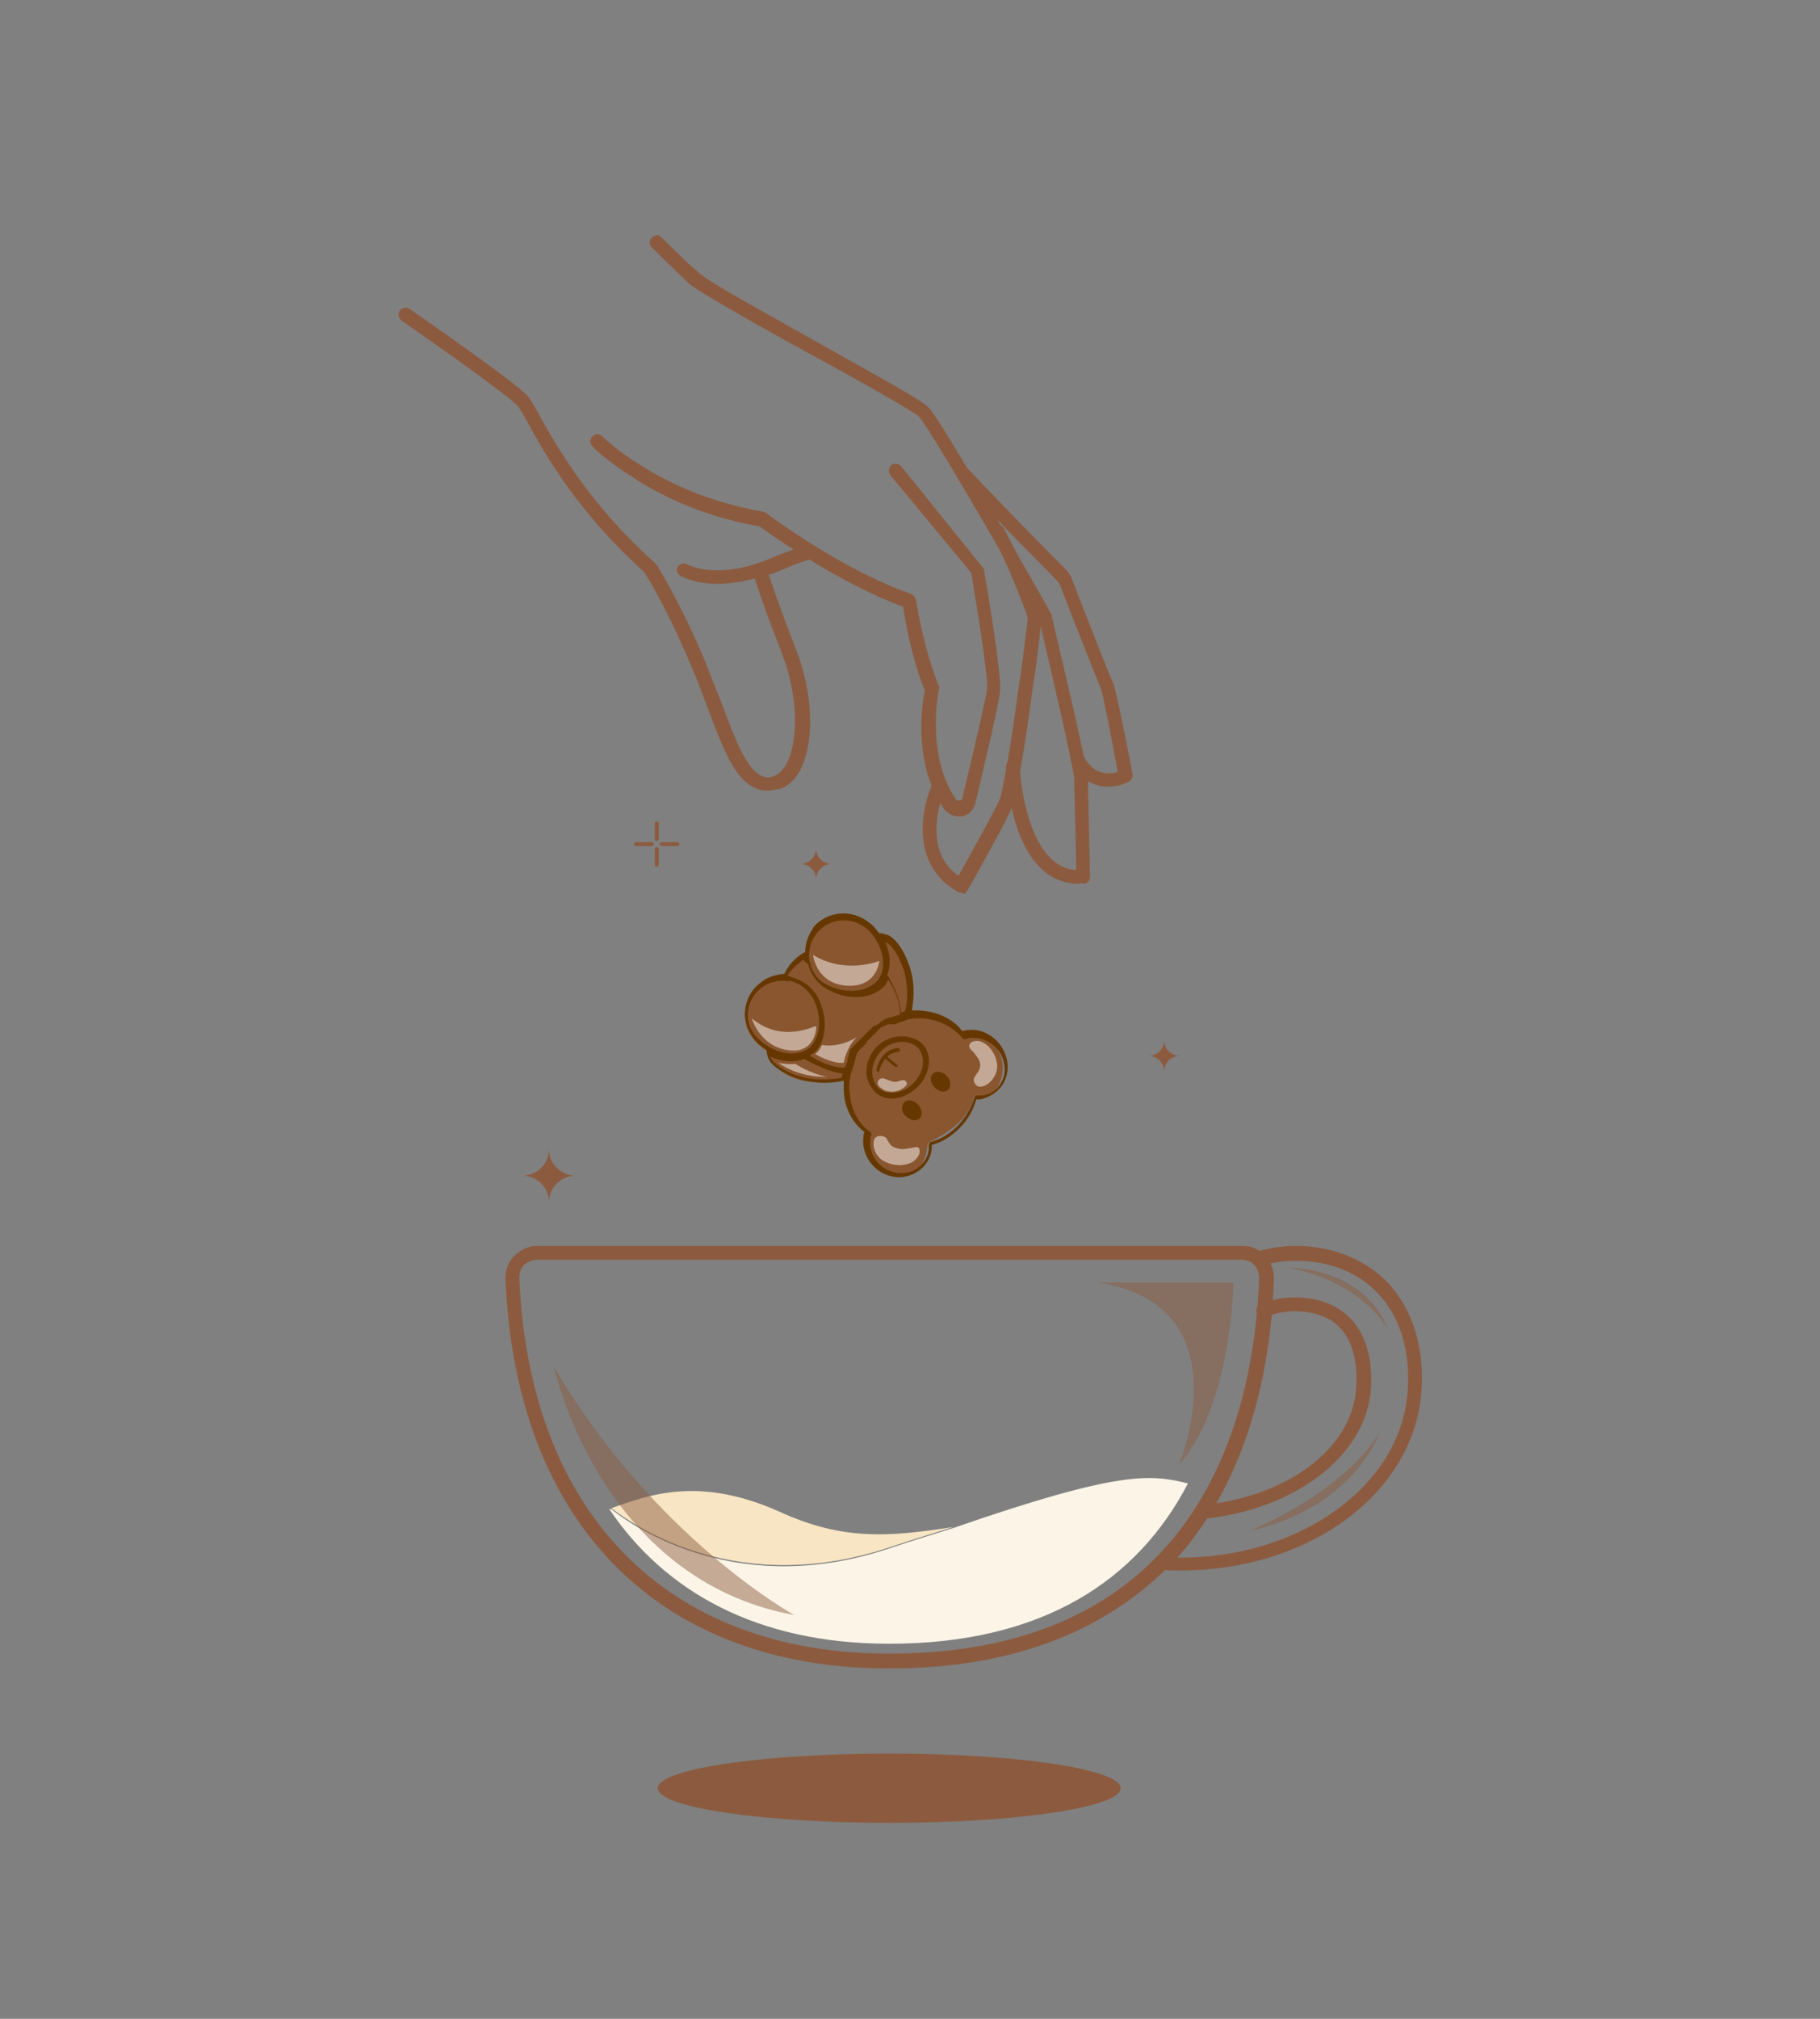<svg xml:space="preserve" style="enable-background:new 0 0 184 204;" viewBox="0 0 184 204" y="0px" x="0px" xmlns:xlink="http://www.w3.org/1999/xlink" xmlns="http://www.w3.org/2000/svg" id="Layer_1" version="1.1">
<rect x="0" y="0" width="184" height="204" fill="#808080" stroke="none"/>
<style type="text/css">
	.st0{display:none;fill:#FFFFFF;}
	.st1{display:none;}
	.st2{display:inline;}
	.st3{fill:#8C5B3F;}
	.st4{fill:#F8E5C4;}
	.st5{fill:#FCF5E7;}
	.st6{display:inline;opacity:0.5;}
	.st7{opacity:0.49;}
	.st8{fill:#895630;}
	.st9{fill:#FFFFFF;}
	.st10{fill:#663800;}
	.st11{display:inline;opacity:0.71;fill:url(#SVGID_1_);}
	
		.st12{display:inline;fill:none;stroke:#8B617B;stroke-width:1.395;stroke-linecap:round;stroke-linejoin:round;stroke-miterlimit:10;}
	.st13{display:inline;fill:#8C5B3F;}
	.st14{display:inline;opacity:0.8;fill:#A66631;}
	.st15{display:inline;opacity:0.49;}
	.st16{display:inline;opacity:0.71;fill:url(#SVGID_2_);}
	.st17{display:inline;opacity:0.71;fill:url(#SVGID_3_);}
	.st18{display:inline;fill:url(#SVGID_4_);}
	.st19{display:inline;fill:url(#SVGID_5_);}
	.st20{display:inline;fill:url(#SVGID_6_);}
	.st21{display:inline;fill:url(#SVGID_7_);}
	.st22{display:inline;fill:url(#SVGID_8_);}
	.st23{display:inline;fill:url(#SVGID_9_);}
	.st24{display:inline;fill:url(#SVGID_10_);}
	.st25{display:inline;fill:url(#SVGID_11_);}
	.st26{display:inline;opacity:0.29;fill:url(#SVGID_12_);}
	.st27{display:inline;fill:url(#SVGID_13_);}
	.st28{display:inline;opacity:0.29;fill:url(#SVGID_14_);}
	.st29{display:inline;fill:url(#SVGID_15_);}
	.st30{display:inline;fill:url(#SVGID_16_);}
</style>
<rect height="200" width="184" class="st0" y="0.3" x="0.3"></rect>
<g class="st1">
	<g class="st2">
		<path d="M868.9,36c-1.4,0-2.5,1.1-2.5,2.5c0-1.4-1.1-2.5-2.5-2.5c1.4,0,2.5-1.1,2.5-2.5C866.4,34.9,867.5,36,868.9,36
			z" class="st3"></path>
	</g>
	<g class="st2">
		<path d="M889.8,47c-0.8,0-1.5,0.7-1.5,1.5c0-0.8-0.7-1.5-1.5-1.5c0.8,0,1.5-0.7,1.5-1.5C888.3,46.3,889,47,889.8,47z" class="st3"></path>
	</g>
	<g class="st2">
		<path d="M837,51.6c-0.8,0-1.5,0.7-1.5,1.5c0-0.8-0.7-1.5-1.5-1.5c0.8,0,1.5-0.7,1.5-1.5C835.5,51,836.2,51.6,837,51.6
			z" class="st3"></path>
	</g>
	<g class="st2">
		<path d="M863.9,80.7c-1.8,0.5-3.6,1.1-5.5,1.7c-14.2,4.9-23.9-1.7-26.1-3.5c3.2-1.1,7.9-3.1,15.6,0.4
			C853.9,82,858,81.7,863.9,80.7z" class="st4"></path>
	</g>
	<g class="st2">
		<path d="M885.6,76.7c-4.6,8.9-13.4,14.8-27.6,14.8c-12.3,0-20.8-4.9-25.9-12.5c0,0,0.1,0,0.1,0c0,0,0,0,0.1,0
			c2.3,1.8,11.9,8.4,26.1,3.5c1.9-0.7,3.7-1.2,5.5-1.7C879.5,75.4,882.2,75.9,885.6,76.7z" class="st5"></path>
	</g>
	<g class="st2">
		<path d="M858,93.8c-21.3,0-34.5-13.4-35.4-36c0-0.8,0.3-1.5,0.8-2.1c0.5-0.6,1.3-0.9,2.1-0.9h65.1
			c0.8,0,1.5,0.3,2.1,0.9c0.5,0.6,0.8,1.3,0.8,2.1c-0.2,5.1-1,9.8-2.4,14c-1.5,4.4-3.6,8.3-6.4,11.4C878.6,90.2,869.6,93.8,858,93.8
			z M825.5,56.1c-0.4,0-0.8,0.2-1.2,0.5c-0.3,0.3-0.5,0.7-0.4,1.2c0.9,21.8,13.6,34.7,34.1,34.7c12.3,0,33.1-4.5,34.1-34.7
			c0-0.4-0.1-0.9-0.4-1.2c-0.3-0.3-0.7-0.5-1.1-0.5H825.5z" class="st3"></path>
	</g>
	<g class="st2">
		<g>
			<path d="M886.9,80c-0.3,0-0.6-0.3-0.6-0.6c0-0.4,0.2-0.7,0.6-0.7c7.9-0.7,14-5.2,14.4-10.8c0.2-2.4-0.3-4.4-1.4-5.6
				c-1.2-1.3-3-1.6-4.2-1.6c-0.9,0-1.8,0.2-2.6,0.6c-0.3,0.1-0.7,0-0.8-0.3c-0.1-0.3,0-0.7,0.3-0.8c1-0.4,2-0.7,3.1-0.7
				c1.5,0,3.6,0.3,5.2,2c1.4,1.5,2,3.7,1.8,6.5C902,74.2,895.5,79.2,886.9,80C886.9,80,886.9,80,886.9,80z" class="st3"></path>
		</g>
		<g>
			<path d="M884.8,84.7c-0.6,0-1.2,0-1.8-0.1c-0.4,0-0.6-0.3-0.6-0.7c0-0.4,0.3-0.6,0.7-0.6c0.5,0,1.1,0.1,1.7,0.1
				c11.2,0,20.4-6.7,21-15.2c0.3-4.7-1.3-7.5-2.7-9.1c-1.8-2-4.6-3.1-7.7-3.1c-1.1,0-2.2,0.2-3.3,0.5c-0.3,0.1-0.7-0.1-0.8-0.4
				c-0.1-0.3,0.1-0.7,0.4-0.8c1.2-0.4,2.4-0.6,3.7-0.6c3.4,0,6.5,1.2,8.6,3.5c1.6,1.7,3.4,4.8,3,10
				C906.4,77.7,896.9,84.7,884.8,84.7z" class="st3"></path>
		</g>
	</g>
	<g class="st6">
		<g>
			<path d="M827.1,65.9c0,0,4.2,19.6,22.2,23C849.3,88.9,836.3,81.8,827.1,65.9z" class="st3"></path>
		</g>
		<g>
			<path d="M877.3,58.2h12.5c0,0-0.2,11.4-5,16.8C884.8,75,890.9,60.3,877.3,58.2z" class="st3"></path>
		</g>
		<g>
			<path d="M894.8,56.8c0,0,7-0.2,9.3,5.8C904.1,62.6,901.8,58.1,894.8,56.8z" class="st3"></path>
		</g>
		<g>
			<path d="M903.2,72.1c0,0-2.4,6.9-12,9C891.2,81.1,899.5,77.9,903.2,72.1z" class="st3"></path>
		</g>
	</g>
	<g class="st2">
		<ellipse ry="3.2" rx="21.3" cy="104.9" cx="858" class="st3"></ellipse>
	</g>
	<g class="st2">
		<g>
			<g>
				<path d="M816-22.9c-0.5,0-1-0.1-1.5-0.2c-4.2-1-6.8-5.9-7.1-6.4c-0.1-0.2-0.2-0.4-0.3-0.7
					c-1.3-2.5-3.1-6.3-12.8-9.6c-5.7-1.9-8.7-5.4-10.2-7.9c-1.6-2.8-1.9-5.1-1.9-5.2c0-0.4,0.2-0.7,0.6-0.7c0.3,0,0.7,0.2,0.7,0.6
					c0,0,0.2,2.2,1.7,4.7c2,3.4,5.2,5.9,9.5,7.3c10.1,3.4,12.2,7.5,13.5,10.2c0.1,0.2,0.2,0.4,0.3,0.6c0.3,0.5,2.7,4.9,6.3,5.8
					c1.5,0.4,3.1,0,4.7-1.1c0.1,0,0.1-0.1,0.1-0.1c0,0,0-0.1,0-0.2c-1.2-1.7-3.4-4.7-3.9-6.1c-0.1-0.2-0.2-0.5-0.3-0.8
					c-0.7-1.8-1.7-4.3-4.4-7c-3.4-3.3-4-7.6-4.1-7.8c-0.1-0.3,0.2-0.7,0.5-0.7c0.4-0.1,0.7,0.2,0.7,0.5c0,0,0.7,4.1,3.7,7
					c2.9,2.8,4,5.6,4.7,7.4c0.1,0.3,0.2,0.6,0.3,0.8c0.4,0.9,1.8,3.1,3.8,5.8c0.2,0.3,0.3,0.7,0.3,1.1c-0.1,0.4-0.3,0.7-0.6,1
					C818.9-23.4,817.4-22.9,816-22.9z" class="st3"></path>
			</g>
			<g>
				<path d="M803.7-20.9c-3.5,0-8.2-9.6-8.6-11c-0.4-1.7-0.7-8-0.8-8.3c0-0.4,0.3-0.7,0.6-0.7c0.4,0,0.7,0.3,0.7,0.6
					c0,0.1,0.3,6.5,0.7,8.1c0.4,1.9,5.2,10.2,7.4,10.1c2.1-0.2,4.7-3.9,5.5-5.3c0.2-0.3,0.6-0.4,0.9-0.2c0.3,0.2,0.4,0.6,0.2,0.9
					c-0.3,0.6-3.4,5.7-6.5,6C803.8-20.9,803.7-20.9,803.7-20.9z" class="st3"></path>
			</g>
			<g>
				<path d="M805.8-26.2C805.8-26.2,805.8-26.2,805.8-26.2c-0.4-0.1-0.7-0.4-0.6-0.7c0,0,0.2-1.7-0.2-2.7
					c-0.7-1.5-2.6-4-3.3-4.1c-0.3,0-0.6-0.3-0.6-0.6c0-0.8-0.1-2.2-0.4-2.6c-0.2-0.3-0.1-0.7,0.2-0.9c0.3-0.2,0.7-0.1,0.9,0.2
					c0.5,0.7,0.6,2.2,0.6,2.9c1.6,0.8,3.3,3.8,3.7,4.7c0.6,1.4,0.3,3.4,0.3,3.5C806.4-26.4,806.1-26.2,805.8-26.2z" class="st3"></path>
			</g>
			<g>
				<path d="M793.8-23.6c-0.8,0-1.6-0.4-2.4-1.2c-2.3-2.6-3.4-9.1-3.1-11.5c0.4-3.4,1.9-5.7,3.6-5.7c0,0,0,0,0,0
					c0.4,0,0.6,0.3,0.6,0.6c0,0.4-0.3,0.6-0.6,0.6c0,0,0,0,0,0c-0.8,0-1.9,1.8-2.3,4.6c-0.3,2.2,0.7,8.2,2.8,10.5
					c0.5,0.5,0.9,0.8,1.4,0.8c0,0,0,0,0,0c2.9,0,3.7-2.3,3.8-2.4c0.1-0.3,0.5-0.5,0.8-0.4c0.3,0.1,0.5,0.5,0.4,0.8
					C798.8-26.7,797.7-23.7,793.8-23.6C793.8-23.6,793.8-23.6,793.8-23.6z" class="st3"></path>
			</g>
			<g>
				<path d="M787.9-26.2c-0.3,0-0.6,0-0.9-0.1c-1.6-0.5-2.8-1.6-3.7-3.1c-1.5-2.8-1.4-6.7-0.6-9
					c0.5-1.5,2.3-3.8,4.3-4.1c0.7-0.1,1.8,0,2.6,1.2c1,1.4,0.6,3.2,0.3,4.6c0,0.2-0.1,0.4-0.1,0.6c-0.1,0.3-0.4,0.6-0.7,0.5
					c-0.3-0.1-0.6-0.4-0.5-0.7c0-0.2,0.1-0.4,0.1-0.6c0.3-1.3,0.6-2.7-0.1-3.6c-0.4-0.5-0.8-0.8-1.4-0.7c-1.3,0.2-2.9,2.1-3.2,3.2
					c-0.7,2.1-0.8,5.5,0.5,8.1c0.7,1.3,1.7,2.2,2.9,2.5c0.5,0.2,1,0.1,1.3-0.1c0.4-0.3,0.7-0.8,0.8-1.5c0-0.3,0.4-0.6,0.7-0.6
					c0.3,0,0.6,0.4,0.6,0.7c-0.1,1-0.6,1.9-1.3,2.4C789-26.4,788.5-26.2,787.9-26.2z" class="st3"></path>
			</g>
			<g>
				<path d="M783-36.8c-0.1,0-0.2,0-0.2,0c-0.3-0.1-7.8-3.2-8.3-15c0-0.4,0.3-0.6,0.6-0.7c0.4,0,0.6,0.3,0.7,0.6
					c0.4,10.9,7.2,13.7,7.5,13.9c0.3,0.1,0.5,0.5,0.4,0.8C783.5-36.9,783.3-36.8,783-36.8z" class="st3"></path>
			</g>
			<g>
				<path d="M775.2-49.6c-0.1,0-0.3,0-0.4-0.1c-0.1-0.1-10.1-7.4-18-9.7c-0.3-0.1-0.5-0.5-0.4-0.8
					c0.1-0.3,0.5-0.5,0.8-0.4c8.2,2.4,18,9.6,18.4,9.9c0.3,0.2,0.3,0.6,0.1,0.9C775.6-49.7,775.4-49.6,775.2-49.6z" class="st3"></path>
			</g>
			<g>
				<path d="M819.7-26c-0.1,0-0.1,0-0.2,0c-0.3-0.1-0.5-0.4-0.4-0.8c0,0,0.6-2.4,0.5-4.5c-0.1-2.1-2.2-15.1-3.2-17.4
					c-1-2.1-9.9-9.6-18.5-13.8c-8.5-4.1-18.7-13.3-18.8-13.4c-0.3-0.2-0.3-0.6,0-0.9s0.6-0.3,0.9,0c0.1,0.1,10.2,9.1,18.5,13.2
					c8.7,4.2,17.9,11.9,19.1,14.4c1.2,2.6,3.3,15.8,3.4,17.9c0.1,2.3-0.6,4.8-0.6,4.9C820.2-26.2,820-26,819.7-26z" class="st3"></path>
			</g>
			<g>
				<path d="M817.9-23.2c-0.4,0-0.6-0.3-0.6-0.6c0-0.2,0.1-0.3,0.2-0.5c0.2-0.2,0.7-0.2,0.9,0c0.2,0.2,0.2,0.5,0.1,0.7
					C818.3-23.4,818.1-23.2,817.9-23.2z" class="st3"></path>
			</g>
			<g>
				<path d="M809.1-13.6C809-13.6,809-13.6,809.1-13.6c-0.9,0-2-0.7-2.7-1.6c-0.9-1-1.2-2.3-1.1-3.6
					c0.5-3.8,4.1-7.2,4.8-7.8l0.1-0.1c0.3-0.2,0.7-0.2,0.9,0c0.2,0.3,0.2,0.7,0,0.9l-0.1,0.1c-0.6,0.6-3.9,3.7-4.4,7.1
					c-0.2,1.2,0.3,2,0.8,2.6c0.6,0.7,1.3,1.1,1.7,1.1c0.3-0.1,1.5-1.1,6.5-7c0.2-0.3,0.6-0.3,0.9-0.1c0.3,0.2,0.3,0.6,0.1,0.9
					C810.5-13.9,809.5-13.6,809.1-13.6z" class="st3"></path>
			</g>
		</g>
		<g>
			<g>
				<path d="M811.9,17.8c-0.2,0-0.5-0.1-0.6-0.3c-0.2-0.3,0-0.7,0.3-0.9c3.1-1.6,5.7-4,7.7-7.1c0.7-1.1,1.3-2.2,1.8-3.4
					c3.7-9,1.6-19.4-5.6-27.1c-1.1-1.1-2.2-2.2-3.4-3.2c-0.3-0.2-0.6-0.5-0.9-0.7c-0.3-0.2-0.6-0.4-0.9-0.7c-1.4-1-3-1.8-4.6-2.4
					c-0.3-0.1-0.5-0.5-0.3-0.8c0.1-0.3,0.5-0.5,0.8-0.3c1.6,0.7,3.2,1.5,4.8,2.5c0.3,0.2,0.7,0.4,1,0.7c0.3,0.2,0.7,0.5,1,0.7
					c1.3,1,2.5,2.1,3.6,3.3c7.5,8.1,9.7,19,5.8,28.4c-0.5,1.2-1.1,2.5-1.9,3.6c-2.1,3.3-4.9,5.9-8.2,7.6
					C812.1,17.7,812,17.8,811.9,17.8z" class="st3"></path>
			</g>
			<g>
				<path d="M769.2-9.1c-0.2,0-0.3-0.1-0.5-0.2c-0.2-0.2-0.2-0.4-0.1-0.6c0.6-3.1,1.7-6.1,3.5-8.8
					c2.9-4.5,7.3-8.2,12.4-10.4c0.3-0.1,0.7,0,0.8,0.3c0.1,0.3,0,0.7-0.3,0.8c-4.9,2.1-9.1,5.6-11.8,9.9c-1.6,2.6-2.8,5.4-3.3,8.4
					c0,0.1-0.1,0.3-0.2,0.4C769.5-9.2,769.4-9.1,769.2-9.1z" class="st3"></path>
			</g>
			<g>
				<path d="M772.6-17.7c-0.2,0-0.3-0.1-0.5-0.2l-0.9-0.9c-2.1-2.1-2.2-5.4-0.4-7.8c1.9-2.5,5.5-6,11.7-8.2
					c0.3-0.1,0.7,0.1,0.8,0.4c0.1,0.3-0.1,0.7-0.4,0.8c-5.9,2.1-9.3,5.3-11.1,7.7c-1.4,1.9-1.3,4.4,0.3,6.1l0.9,0.9
					c0.2,0.3,0.2,0.7,0,0.9C772.9-17.8,772.8-17.7,772.6-17.7z" class="st3"></path>
			</g>
			<g>
				<path d="M822.9,11.1c-0.6,0-1.2-0.1-1.7-0.3l-1.5-0.5c-0.3-0.1-0.5-0.5-0.4-0.8c0.1-0.3,0.5-0.5,0.8-0.4l1.5,0.5
					c2.2,0.7,4.5-0.3,5.5-2.3c1.9-3.7,2.4-8.7,1.5-15.4c-1-7.7-4-13.5-9.4-18.3c-0.3-0.2-0.3-0.6-0.1-0.9c0.2-0.3,0.6-0.3,0.9-0.1
					c5.6,4.9,8.9,11.2,9.9,19.1c0.9,7,0.4,12.3-1.6,16.2C827.1,9.9,825,11.1,822.9,11.1z" class="st3"></path>
			</g>
			<g>
				<path d="M804.7-34.2c-0.1,0-0.1,0-0.2,0c-0.9-0.3-1.9-0.5-2.9-0.7c-0.3-0.1-0.6-0.4-0.5-0.7
					c0.1-0.3,0.4-0.6,0.7-0.5c1,0.2,2,0.4,3,0.7c0.3,0.1,0.5,0.4,0.4,0.8C805.2-34.4,804.9-34.2,804.7-34.2z" class="st3"></path>
			</g>
			<g>
				<path d="M812.5,20.6c-0.2,0-0.5-0.1-0.6-0.4c-0.1-0.3,0-0.7,0.3-0.8c7.2-3.2,10.1-9,10.2-9.2l0.6,0.3l0.5,0.3
					c-0.1,0.2-3.2,6.4-10.8,9.8C812.7,20.6,812.6,20.6,812.5,20.6z" class="st3"></path>
			</g>
			<g>
				<path d="M765.7-8.3c0,0-0.1,0-0.1,0c-0.3-0.1-0.6-0.4-0.5-0.7c1.1-5.9,4-11,4.9-12.5c0.2-0.3,0.6-0.4,0.9-0.2
					c0.3,0.2,0.4,0.6,0.2,0.9c-0.9,1.4-3.7,6.3-4.7,12C766.3-8.5,766-8.3,765.7-8.3z" class="st3"></path>
			</g>
			<g>
				<path d="M811.6,17.7c-0.8,0-2.5-0.6-6.9-3.1c-4.1-2.3-9.5-5.5-15.1-9.2c-5.6-3.6-10.7-7.2-14.5-10
					c-6.3-4.8-5.9-5.3-5.6-5.9c0-0.1,0.1-0.1,0.2-0.2c0.4-0.3,9.3-6.3,23.9,1.4c0.3,0.2,0.4,0.6,0.3,0.9c-0.2,0.3-0.6,0.4-0.9,0.3
					c-12.1-6.5-20.3-2.8-22.2-1.8c1.2,1.5,8.1,6.9,19.4,14.2c11.4,7.4,19.1,11.5,20.9,12c0.3-2,0.9-10.9-12.1-20.5
					c-0.3-0.2-0.3-0.6-0.1-0.9c0.2-0.3,0.6-0.3,0.9-0.1c15.5,11.5,12.6,21.9,12.5,22.3c0,0.1,0,0.1-0.1,0.2
					C812.2,17.5,812.1,17.7,811.6,17.7z M811.8,16.9L811.8,16.9L811.8,16.9z" class="st3"></path>
			</g>
			<g>
				<path d="M810.6,20.2c-1.8,0-12.3-5.8-22.4-12.3c-11.4-7.4-19.6-14.2-20.1-15.3c-0.4-0.9-0.3-1.6-0.1-2
					c0.5-1,1.8-1.3,1.9-1.3c0.3-0.1,0.7,0.2,0.7,0.5c0.1,0.3-0.2,0.7-0.5,0.7c-0.2,0-0.9,0.3-1.1,0.7c0,0.1-0.2,0.3,0.1,0.9
					c0.5,0.8,8,7.2,19.7,14.8c11.4,7.4,20.4,12,21.6,12.1c0.6-0.1,1-0.3,1-0.6c0.1-0.3-0.1-0.8-0.3-1c-0.2-0.3-0.2-0.7,0.1-0.9
					c0.3-0.2,0.7-0.2,0.9,0.1c0.1,0.1,0.9,1.2,0.5,2.2c-0.3,0.7-1,1.2-2,1.4C810.7,20.2,810.7,20.2,810.6,20.2z" class="st3"></path>
			</g>
			<g>
				<path d="M798.1-3.5c-0.9,0-1.9-0.3-3-0.9c-2.1-1.2-3.1-3.1-2.4-4.4c0.1-0.2,0.3-0.4,0.5-0.5
					c0.3-0.2,0.7-0.1,0.9,0.2c0.2,0.3,0.1,0.7-0.2,0.9c-0.1,0-0.1,0.1-0.1,0.1c-0.3,0.5,0.3,1.7,1.9,2.7c1.6,0.9,3,0.9,3.3,0.4
					c0.1-0.3,0.5-0.5,0.8-0.4c0.3,0.1,0.5,0.5,0.4,0.8c0,0.1-0.1,0.2-0.1,0.3C799.8-3.8,799-3.5,798.1-3.5z" class="st3"></path>
			</g>
			<g>
				<path d="M800.9-4.2c-1.4,0-3-0.5-4.6-1.4c-1.5-0.9-2.7-2-3.4-3.1c-0.8-1.3-0.9-2.5-0.4-3.5c0.6-0.9,1.7-1.4,3.2-1.4
					c1.4,0.1,2.9,0.6,4.4,1.4c1.5,0.9,2.7,2,3.4,3.1c0.8,1.3,0.9,2.5,0.4,3.5C803.3-4.6,802.2-4.2,800.9-4.2z M795.5-12.3
					c-0.9,0-1.6,0.3-1.9,0.7c-0.3,0.5-0.2,1.3,0.4,2.2c0.6,1,1.7,2,2.9,2.7c2.7,1.6,5.3,1.5,5.9,0.5l0,0c0.3-0.5,0.2-1.3-0.4-2.2
					c-0.6-1-1.7-2-2.9-2.7c-1.3-0.8-2.6-1.2-3.8-1.2C795.6-12.3,795.5-12.3,795.5-12.3z" class="st3"></path>
			</g>
			<g>
				<path d="M800.4,60.2c-0.4,0-0.8-0.1-1.2-0.2c-7-2.4-32.4-12.2-62.8-37c-1.4-1.2-1.8-3.2-0.8-4.8
					c7.4-11.3,15.1-19.6,23.1-24.5c6-3.7,9.9-4.1,10.3-4.1c0.1,0,0.3,0,0.4,0.1c0.3,0.2,0.4,0.6,0.2,0.9c-0.1,0.2-0.3,0.3-0.6,0.3
					c0,0,0,0,0,0c-1.1,0.1-15.5,2-32.4,28c-0.7,1-0.4,2.3,0.5,3.1c30.2,24.7,55.4,34.4,62.4,36.8c1.1,0.4,2.3-0.1,2.8-1.1
					c1-1.8,1.9-3.5,2.7-5.2c0.2-0.3,0.5-0.5,0.8-0.3c0.3,0.2,0.5,0.5,0.3,0.8c-0.8,1.7-1.7,3.5-2.7,5.3
					C803,59.5,801.7,60.2,800.4,60.2z" class="st3"></path>
			</g>
			<g>
				<path d="M811.8,36.1c-0.1,0-0.2,0-0.3-0.1l0,0c-0.2-0.1-0.4-0.4-0.3-0.7c1.5-7.5,1.1-12.8,0.8-15.3
					c-0.1-1-0.3-1.5-0.3-1.5c-0.1-0.3,0.1-0.7,0.4-0.8c0.3-0.1,0.7,0.1,0.8,0.4c0,0.2,0.2,0.7,0.3,1.7c0.4,2.6,0.8,8-0.8,15.6
					c0,0.1,0,0.2-0.1,0.3C812.2,36,812,36.1,811.8,36.1z" class="st3"></path>
			</g>
		</g>
		<g>
			<path d="M809.9,54c-1.4,0-2.8-0.2-4.3-0.6c-0.2-0.1-0.4-0.2-0.4-0.5c0-0.1-2.3-11.1,6.2-18c0.2-0.2,0.5-0.2,0.7-0.1
				c0,0,3.9,1.5,12.4-6.8c4.5-4.4,9.3-5.2,12.6-5.1c3.8,0.2,7.4,1.7,9.3,3.9c0.2,0.3,0.2,0.7-0.1,0.9c-0.3,0.2-0.7,0.2-0.9-0.1
				c-1.7-2-5-3.4-8.4-3.5c-3-0.1-7.4,0.6-11.6,4.7c-7.8,7.6-12.2,7.5-13.5,7.2c-6.7,5.7-5.9,14.3-5.6,16.1
				c10.9,2.8,18.5-8,22.6-13.9c0.8-1.1,1.4-2.1,2-2.8c4.4-5.4,9.6-3.9,9.8-3.8c0.3,0.1,0.5,0.5,0.4,0.8c-0.1,0.3-0.5,0.5-0.8,0.4
				c-0.2-0.1-4.6-1.3-8.4,3.4c-0.5,0.7-1.2,1.6-2,2.7C826.2,44.5,819.5,54,809.9,54z" class="st3"></path>
		</g>
		<g>
			<path d="M840.7,33c-0.2,0-0.4-0.1-0.6-0.2c-0.6-0.7,0.1-2,2.2-3.9c0.7-0.7,1.5-1.3,2.1-1.7c0.4-0.3,1.4-0.9,1.9-0.3
				c0.6,0.7-0.1,2-2.2,3.9C842.6,32.3,841.4,33,840.7,33z M844.4,28.7c-0.4,0.3-0.8,0.6-1.3,1.1c-0.5,0.4-0.9,0.9-1.2,1.2
				c0.4-0.3,0.8-0.6,1.3-1.1C843.7,29.5,844.1,29.1,844.4,28.7z" class="st3"></path>
		</g>
	</g>
	<g class="st6">
		<path d="M777.2,45.7c-25.3-12.8-38-25.7-38-25.7s6.5-13.2,16-19.8C755.2,0.2,746.7,24.1,777.2,45.7z" class="st3"></path>
	</g>
	<g class="st6">
		<path d="M800.6-1.2c0,0,7.5,6.4,8.3,14.3c0,0-4.8-2.6-7.3-4.3C801.6,8.8,805.5,7.8,800.6-1.2z" class="st3"></path>
	</g>
	<g class="st6">
		<path d="M824.6,42.5c-7.7,9.6-16.7,8.8-16.7,8.8c-0.6-2.8,0-5.3,0-5.3s2.7,3,8.5,0.7S824.6,42.5,824.6,42.5z" class="st3"></path>
	</g>
	<g class="st6">
		<path d="M810.2,21.7c-9-1.4-25.5-13.6-25.5-13.6s9.8,13.9,25.5,17.4C810.2,25.5,810.5,22.9,810.2,21.7" class="st3"></path>
	</g>
	<g class="st2">
		<path d="M852.1,52c-0.3,0-0.6-0.3-0.6-0.6c-0.8-9.5-8-16.9-8.1-17c-0.2-0.2-0.2-0.7,0-0.9c0.2-0.2,0.7-0.2,0.9,0
			c0.3,0.3,7.7,7.8,8.5,17.8C852.8,51.7,852.5,52,852.1,52C852.2,52,852.2,52,852.1,52z" class="st3"></path>
	</g>
	<g class="st2">
		<path d="M857.1,44.6c-0.3,0-0.5-0.2-0.6-0.4c-2.9-7.9-9.5-12.4-9.6-12.4c-0.3-0.2-0.4-0.6-0.2-0.9
			c0.2-0.3,0.6-0.4,0.9-0.2c0.3,0.2,7,4.7,10.1,13.1c0.1,0.3,0,0.7-0.4,0.8C857.2,44.6,857.1,44.6,857.1,44.6z" class="st3"></path>
	</g>
</g>
<g>
	<g>
		<path d="M96.4,154.3c-1.9,0.6-3.9,1.2-6,1.9c-15.6,5.4-26.1-1.9-28.6-3.8c3.5-1.2,8.7-3.4,17.1,0.4
			C85.3,155.7,89.9,155.3,96.4,154.3z" class="st4"></path>
	</g>
	<g>
		<path d="M120.1,149.9c-5.1,9.8-14.7,16.2-30.2,16.2c-13.4,0-22.7-5.3-28.3-13.6c0,0,0.1,0,0.1,0c0,0,0.1,0,0.1,0
			c2.5,2,13.1,9.2,28.6,3.8c2.1-0.7,4.1-1.3,6-1.9C113.4,148.5,116.4,149,120.1,149.9z" class="st5"></path>
	</g>
	<g>
		<path d="M89.9,168.6c-23.3,0-37.8-14.7-38.8-39.4c0-0.9,0.3-1.7,0.9-2.3c0.6-0.6,1.4-1,2.3-1h71.3
			c0.9,0,1.7,0.3,2.3,1c0.6,0.6,0.9,1.4,0.9,2.3c-0.4,11.6-3.7,21.2-9.5,27.9C112.4,164.7,102.6,168.6,89.9,168.6z M54.3,127.3
			c-0.5,0-0.9,0.2-1.3,0.5c-0.3,0.3-0.5,0.8-0.5,1.3c1,23.8,14.9,38,37.4,38c31.3,0,36.9-23.8,37.4-38c0-0.5-0.2-0.9-0.5-1.3
			c-0.3-0.3-0.8-0.5-1.3-0.5H54.3z" class="st3"></path>
	</g>
	<g>
		<g>
			<path d="M121.5,153.5c-0.4,0-0.7-0.3-0.7-0.6c0-0.4,0.3-0.7,0.6-0.8c8.7-0.8,15.3-5.7,15.7-11.8
				c0.2-2.7-0.4-4.8-1.6-6.1c-1.3-1.4-3.3-1.7-4.6-1.7c-1,0-2,0.2-2.9,0.6c-0.4,0.2-0.8,0-0.9-0.4c-0.2-0.4,0-0.8,0.4-0.9
				c1.1-0.5,2.2-0.7,3.4-0.7c1.7,0,4,0.4,5.7,2.2c1.5,1.6,2.2,4.1,2,7.1C138.1,147.1,130.9,152.6,121.5,153.5
				C121.5,153.5,121.5,153.5,121.5,153.5z" class="st3"></path>
		</g>
		<g>
			<path d="M119.3,158.7c-0.7,0-1.3,0-1.9-0.1c-0.4,0-0.7-0.4-0.6-0.7c0-0.4,0.4-0.7,0.7-0.6c0.6,0,1.2,0.1,1.8,0.1
				c12.2,0,22.3-7.3,23-16.7c0.4-5.2-1.4-8.3-2.9-9.9c-2-2.2-5-3.4-8.4-3.4c-1.2,0-2.4,0.2-3.6,0.5c-0.4,0.1-0.8-0.1-0.9-0.5
				c-0.1-0.4,0.1-0.8,0.5-0.9c1.3-0.4,2.7-0.6,4-0.6c3.8,0,7.1,1.4,9.4,3.8c1.7,1.9,3.7,5.3,3.3,11
				C142.9,150.9,132.4,158.7,119.3,158.7z" class="st3"></path>
		</g>
	</g>
	<g class="st7">
		<g>
			<path d="M56,138.1c0,0,4.6,21.5,24.3,25.1C80.3,163.2,66.1,155.4,56,138.1z" class="st3"></path>
		</g>
		<g>
			<path d="M111,129.6h13.7c0,0-0.2,12.5-5.5,18.4C119.2,148,125.9,131.9,111,129.6z" class="st3"></path>
		</g>
		<g>
			<path d="M130.2,128.1c0,0,7.7-0.2,10.2,6.4C140.4,134.4,137.8,129.5,130.2,128.1z" class="st3"></path>
		</g>
		<g>
			<path d="M139.4,144.9c0,0-2.6,7.5-13.1,9.8C126.3,154.7,135.3,151.2,139.4,144.9z" class="st3"></path>
		</g>
	</g>
	<g>
		<ellipse ry="3.5" rx="23.4" cy="180.7" cx="89.9" class="st3"></ellipse>
	</g>
	<g>
		<g>
			<path d="M78.9,98.9c0,0-2.5,0-3.4,2.9c-0.9,2.9,2.2,4.5,2.2,4.5s0.4,2.3,3.5,2.9c3.1,0.6,4.2-0.3,4.2-0.3
				s-0.5,3.9,2.2,5.5c0,0-0.8,2.1,1.1,3.7c1.9,1.5,4.2,0.2,4.6-0.6c0.4-0.8,0.5-2,0.5-2s2.6-1.2,3.7-2.7c1.1-1.5,0.9-2,0.9-2
				s2.4,0.6,2.9-2.2s-1.9-4-2.6-4.1c-0.8-0.1-1.5,0-1.5,0s-1.2-1.2-3-1.6c-1.8-0.5-2.4-0.4-2.4-0.4s0.7-3-0.2-5.2
				c-1-2.2-2.7-2.5-2.7-2.5s-1.8-2.7-4.2-2.2c-2.5,0.5-3.2,3.9-3.2,3.9S80.9,96.7,78.9,98.9z" class="st8"></path>
		</g>
		<g>
			<g>
				<path d="M77.5,79.9c-0.4,0-0.8-0.1-1.2-0.3c-2.1-0.9-3.3-4.2-4.8-8.2c-0.5-1.2-0.9-2.5-1.5-3.8
					c-2.1-5.1-4-8.4-4.7-9.5c-0.1-0.2-0.2-0.3-0.4-0.5c-6.5-5.9-9.8-11.7-11.5-14.8c-0.4-0.8-0.8-1.4-1-1.7
					c-0.2-0.3-1.9-1.8-11.8-8.7c-0.3-0.2-0.4-0.7-0.2-1c0.2-0.3,0.7-0.4,1-0.2c11.2,7.8,11.9,8.7,12.1,9c0.3,0.4,0.6,1,1.1,1.9
					c1.7,3,4.9,8.7,11.3,14.5c0.3,0.2,0.5,0.5,0.7,0.8c0.7,1.2,2.7,4.6,4.8,9.7c0.5,1.3,1,2.6,1.5,3.8c1.3,3.5,2.5,6.8,4.1,7.5
					c0.4,0.2,0.8,0.2,1.3,0c0.5-0.2,1-0.7,1.4-1.6c0.9-2.1,1.1-6.3-0.7-10.9c-1.1-2.8-2.1-5.5-2.9-8.1c-0.1-0.4,0.1-0.8,0.5-0.9
					c0.4-0.1,0.8,0.1,0.9,0.5c0.8,2.5,1.8,5.2,2.9,8c1.7,4.3,2,9,0.7,12c-0.5,1.2-1.3,2-2.2,2.3C78.3,79.8,77.9,79.9,77.5,79.9z" class="st3"></path>
			</g>
			<g>
				<path d="M72.5,59c-1.2,0-2.5-0.2-3.7-0.8c-0.3-0.2-0.5-0.6-0.3-0.9c0.2-0.3,0.6-0.5,0.9-0.3c2.1,1,5.2,0.8,8.3-0.5
					c1.4-0.6,2.8-1.1,3.9-1.4c0.4-0.1,0.8,0.1,0.9,0.5c0.1,0.4-0.1,0.8-0.5,0.9c-1.1,0.3-2.3,0.8-3.7,1.4C77.2,58.2,74.9,59,72.5,59
					z" class="st3"></path>
			</g>
			<g>
				<path d="M96.9,82.5c-0.6,0-1.1-0.3-1.5-0.8c-3.1-4.5-2.2-10.6-1.9-11.9c-1.4-3.5-2-7.2-2.2-8.5
					C84.9,59,77.9,54,76.8,53.2c-4.5-0.8-8.5-2.3-12.1-4.5l-1.7-1.1c-2-1.4-3.1-2.4-3.1-2.5c-0.3-0.3-0.3-0.7,0-1
					c0.3-0.3,0.7-0.3,1,0c0,0,1,1,2.9,2.3l1.6,1c3.5,2.1,7.3,3.5,11.7,4.3c0.1,0,0.2,0.1,0.3,0.1c0.1,0.1,7.9,5.9,14.7,8.2
					c0.2,0.1,0.4,0.3,0.5,0.6c0,0,0.7,4.7,2.3,8.7c0.1,0.1,0.1,0.3,0,0.4c0,0.1-1.3,6.6,1.7,11c0.1,0.2,0.3,0.2,0.4,0.2
					c0.1,0,0.3-0.1,0.3-0.3c1.5-6.2,2.4-10.2,2.5-11c0.1-1.1-0.9-7.5-1.6-11.7L90,48c-0.2-0.3-0.2-0.7,0.1-1c0.3-0.2,0.7-0.2,1,0.1
					l8.3,10.3c0.1,0.1,0.1,0.2,0.1,0.3c0.2,1.1,1.8,10.5,1.6,12.2c-0.1,1.1-1.4,6.7-2.5,11.3c-0.2,0.7-0.7,1.2-1.4,1.3
					C97.2,82.5,97.1,82.5,96.9,82.5z" class="st3"></path>
			</g>
			<g>
				<path d="M97.1,90.2c-0.1,0-0.2,0-0.3-0.1c-4.8-2.7-3.7-8.5-2.4-11.2c0.2-0.4,0.6-0.5,0.9-0.3
					c0.4,0.2,0.5,0.6,0.3,0.9c-0.1,0.3-2.7,6.2,1.3,9c1-1.8,3.7-6.6,4.2-7.8c0.1-0.3,0.6-2.4,1.3-7.1c0.3-2.1,0.6-4.3,0.9-6.2
					c0.4-3.3,0.6-4.7,0.6-5c-0.1-0.1-0.1-0.3-0.2-0.6c-0.5-1.2-1.5-4.1-3.4-7.8c-0.2-0.3,0-0.8,0.3-0.9c0.3-0.2,0.8,0,0.9,0.3
					c2,3.8,3,6.7,3.5,7.9c0.1,0.3,0.2,0.5,0.2,0.6c0.1,0.2,0.2,0.4-0.5,5.7c-0.3,1.9-0.6,4.2-0.9,6.3c-0.7,4.4-1.1,6.9-1.4,7.5
					c-0.6,1.5-4.4,8.3-4.6,8.6c-0.1,0.2-0.2,0.3-0.4,0.3C97.2,90.2,97.2,90.2,97.1,90.2z" class="st3"></path>
			</g>
			<g>
				<path d="M109,89.3c-1.4,0-2.6-0.5-3.6-1.4c-3.4-3-3.7-10.1-3.7-10.4c0-0.4,0.3-0.7,0.7-0.7c0.4,0,0.7,0.3,0.7,0.7
					c0,0.1,0.3,6.7,3.3,9.4c0.7,0.6,1.5,1,2.4,1c0-2.1-0.2-8.3-0.2-9.2c0-0.8-2.2-10.4-3.6-16.3c-4.4-7.7-11.2-19.4-12.1-20.3
					c-0.5-0.5-6-3.6-10.4-6C76.8,33,71,29.7,69.7,28.7l-0.3-0.3C69,28,68.8,27.9,65.9,25c-0.3-0.3-0.3-0.7,0-1c0.3-0.3,0.7-0.3,1,0
					c2.9,2.9,3.1,3,3.5,3.3l0.3,0.3c1.1,1,7.2,4.3,12.5,7.3c6.2,3.5,10.1,5.6,10.7,6.3c1.3,1.3,11.2,18.7,12.3,20.7
					c0,0.1,0.1,0.1,0.1,0.2c0.6,2.6,3.7,15.6,3.7,16.7c0,1.1,0.2,9.7,0.2,9.8c0,0.4-0.3,0.7-0.6,0.7C109.3,89.2,109.2,89.3,109,89.3
					z" class="st3"></path>
			</g>
			<g>
				<g>
					<path d="M112,79.5c-2,0-3.3-1.5-3.7-2.5c-0.2-0.4,0-0.8,0.4-0.9c0.4-0.2,0.8,0,0.9,0.4c0.1,0.2,1.1,2.2,3.4,1.5
						c-0.7-3.8-1.5-7.9-1.7-8.4c-0.2-0.5-2.7-6.7-4.1-10.4c-0.1-0.2-0.2-0.4-0.4-0.6c-1.8-1.8-7.6-7.7-9.9-10.2
						c-0.3-0.3-0.2-0.7,0-1c0.3-0.3,0.7-0.2,1,0c2.3,2.5,8.6,8.9,9.8,10.1c0.3,0.3,0.6,0.7,0.7,1.1c2.3,5.9,3.9,10,4.1,10.3
						c0.3,0.6,1.5,6.7,2,9.3c0.1,0.3-0.1,0.6-0.4,0.8C113.3,79.4,112.6,79.5,112,79.5z" class="st3"></path>
				</g>
			</g>
		</g>
		<g class="st7">
			<path d="M76,102.9c0,0,0.8,2.8,3.6,3.2c2.8,0.5,3-2.3,2.9-2.4C82.4,103.6,79.1,105.5,76,102.9z" class="st9"></path>
		</g>
		<g class="st7">
			<path d="M82.2,96.5c0,0,0.3,2.9,3.4,3.1s3.3-2.5,3.3-2.5S85.5,98.5,82.2,96.5z" class="st9"></path>
		</g>
		<g class="st7">
			<path d="M89.6,115c-0.3-0.3-1-0.3-1.2,0.1c-0.3,0.8,0.2,1.8,0.9,2.2c0.7,0.4,1.7,0.6,2.5,0.3
				c0.5-0.1,0.9-0.5,1.1-0.9c0.1-0.2,0.1-0.5,0-0.7c-0.2-0.2-0.6,0-0.8,0c-0.5,0.1-1,0.2-1.5,0C90,115.9,89.8,115.3,89.6,115z" class="st9"></path>
		</g>
		<g class="st7">
			<path d="M98.5,108.9c-0.2,0.4,0.2,1,0.7,0.9c0.8-0.1,1.5-1,1.6-1.8c0.1-0.8-0.3-1.7-0.9-2.3
				c-0.4-0.3-0.8-0.6-1.3-0.5c-0.2,0-0.5,0.1-0.6,0.4c-0.1,0.3,0.2,0.5,0.4,0.7c0.3,0.4,0.7,0.8,0.7,1.3
				C99.1,108.2,98.7,108.5,98.5,108.9z" class="st9"></path>
		</g>
		<g class="st7">
			<path d="M89.4,109c-0.5-0.2-0.9,0.4-0.5,0.8c0.2,0.2,0.6,0.5,1.1,0.5c1,0.1,1.7-0.6,1.7-0.8c-0.1-0.3-0.2-0.5-1-0.2
				C90.2,109.4,89.8,109.1,89.4,109z" class="st9"></path>
		</g>
		<g class="st7">
			<path d="M83.1,105.6c0,0-0.3,0.7-0.7,0.9c0,0,1.6,1,2.9,0.9c0,0,0.2-1.5,1.4-2.7C86.7,104.8,85,105.9,83.1,105.6z" class="st9"></path>
		</g>
		<g class="st7">
			<path d="M83.6,108.8c-3,0.1-4.9-1.4-4.9-1.4s0.9,0.2,1.7,0.1C80.4,107.5,81.9,108.5,83.6,108.8z" class="st9"></path>
		</g>
		<g>
			<path d="M58.2,118.8c-1.5,0-2.7,1.2-2.7,2.7c0-1.5-1.2-2.7-2.7-2.7c1.5,0,2.7-1.2,2.7-2.7
				C55.5,117.6,56.7,118.8,58.2,118.8z" class="st3"></path>
		</g>
		<g>
			<path d="M119.3,106.7c-0.9,0-1.6,0.7-1.6,1.6c0-0.9-0.7-1.6-1.6-1.6c0.9,0,1.6-0.7,1.6-1.6
				C117.7,106,118.4,106.7,119.3,106.7z" class="st3"></path>
		</g>
		<g>
			<path d="M84.1,87.3c-0.9,0-1.6,0.7-1.6,1.6c0-0.9-0.7-1.6-1.6-1.6c0.9,0,1.6-0.7,1.6-1.6
				C82.5,86.6,83.2,87.3,84.1,87.3z" class="st3"></path>
		</g>
		<g>
			<g>
				<path d="M68.5,85.5h-1.6c-0.1,0-0.2-0.1-0.2-0.2c0-0.1,0.1-0.2,0.2-0.2h1.6c0.1,0,0.2,0.1,0.2,0.2
					C68.7,85.3,68.6,85.5,68.5,85.5z" class="st3"></path>
			</g>
			<g>
				<path d="M65.9,85.5h-1.6c-0.1,0-0.2-0.1-0.2-0.2c0-0.1,0.1-0.2,0.2-0.2h1.6c0.1,0,0.2,0.1,0.2,0.2
					C66.1,85.3,66,85.5,65.9,85.5z" class="st3"></path>
			</g>
			<g>
				<path d="M66.4,85c-0.1,0-0.2-0.1-0.2-0.2v-1.6c0-0.1,0.1-0.2,0.2-0.2c0.1,0,0.2,0.1,0.2,0.2v1.6
					C66.6,84.8,66.5,85,66.4,85z" class="st3"></path>
			</g>
			<g>
				<path d="M66.4,87.6c-0.1,0-0.2-0.1-0.2-0.2v-1.6c0-0.1,0.1-0.2,0.2-0.2c0.1,0,0.2,0.1,0.2,0.2v1.6
					C66.6,87.5,66.5,87.6,66.4,87.6z" class="st3"></path>
			</g>
		</g>
		<g>
			<g>
				<g>
					<path d="M82.4,93.5c0.8-0.8,1.8-1.2,2.9-1.2c1.1,0,2.2,0.5,3,1.3c0.2,0.2,0.4,0.5,0.6,0.7c0,0,0,0,0.1,0
						c0.2,0,0.5,0.1,0.8,0.2c1,0.5,1.8,2,2.2,3.3c0.6,1.9,0.3,3.5,0.2,4.3c0.1,0,0.3,0,0.4,0h0c0.1,0,0.2,0,0.3,0
						c1.8,0.1,3.4,0.8,4.4,2.1c0.1,0,0.2-0.1,0.4-0.1c1.9-0.3,3.7,1.1,4.1,3c0.2,0.9,0,1.9-0.5,2.6c-0.5,0.7-1.3,1.2-2.2,1.4
						c-0.1,0-0.3,0-0.4,0c-0.3,1.1-0.9,2.1-1.7,2.9c-0.8,0.8-1.7,1.4-2.8,1.7c0,0.2,0,0.3,0,0.4c-0.1,0.9-0.6,1.7-1.3,2.2
						c-0.7,0.5-1.7,0.8-2.6,0.6c-1.9-0.3-3.3-2.2-3-4.1c0-0.1,0-0.2,0.1-0.4c-1.3-1-2.1-2.6-2.1-4.4c0-0.3,0-0.5,0-0.8
						c-0.8,0.2-2.4,0.4-4.3-0.1c-1.3-0.4-2.9-1.2-3.3-2.1c-0.1-0.2-0.2-0.6-0.2-0.9c-0.3-0.2-0.5-0.4-0.8-0.6
						c-0.8-0.8-1.3-1.8-1.4-2.9c0-1.3,0.5-2.5,1.6-3.3c0.7-0.6,1.5-0.8,2.4-0.9c0.6-1.3,1.7-2,2.1-2.2c0-0.8,0.3-1.7,0.8-2.4
						C82.1,93.8,82.3,93.7,82.4,93.5 M88.6,99.2c0.1-0.1,0.1-0.1,0.2-0.2c0.9-1.3,0.5-3.4-0.9-4.9c-0.7-0.7-1.6-1.1-2.6-1.1
						c-1.1,0-2.1,0.5-2.8,1.4c-0.5,0.7-0.7,1.4-0.7,2.2v0c0,0.2,0,0.4,0.1,0.7c0.2,1,0.9,1.9,1.9,2.3l0,0
						C85.5,100.4,87.5,100.3,88.6,99.2 M79.2,99.1c-0.8,0-1.5,0.2-2.2,0.7c-0.9,0.7-1.4,1.7-1.4,2.8c0,1,0.5,1.9,1.2,2.5
						c1.6,1.4,3.7,1.8,5,0.8c0.1-0.1,0.1-0.1,0.2-0.2c1-1.1,1.1-3.1,0.2-4.8c-0.5-0.9-1.4-1.6-2.4-1.8
						C79.7,99.2,79.5,99.1,79.2,99.1C79.2,99.1,79.2,99.1,79.2,99.1 M81.2,97c-0.4,0.3-1.1,0.8-1.6,1.6c0.1,0,0.2,0,0.3,0.1
						c1.2,0.3,2.2,1,2.8,2.1c1,2,0.9,4.3-0.3,5.5c-0.1,0.1-0.2,0.2-0.3,0.2l0,0c-0.1,0.1-0.2,0.1-0.2,0.2c1.3,0.8,2.5,1.2,3.5,1.2
						c0-0.1,0-0.1,0.1-0.2c0-0.1,0.1-0.2,0.1-0.3c0.1-0.1,0.1-0.2,0.1-0.3c0,0,0-0.1,0-0.1c0-0.1,0.1-0.2,0.1-0.3l0-0.1
						c0-0.1,0.1-0.2,0.1-0.3l0-0.1c0-0.1,0.1-0.2,0.2-0.3l0.1-0.1c0.1-0.1,0.1-0.2,0.2-0.2l0.1-0.1c0.1-0.1,0.1-0.2,0.2-0.2l0.1-0.1
						c0.1-0.1,0.1-0.2,0.2-0.2l0.1-0.1c0.2-0.2,0.4-0.4,0.6-0.6l0.1-0.1l0.1-0.1c0.1-0.1,0.1-0.1,0.2-0.2l0.1-0.1
						c0.1-0.1,0.2-0.1,0.3-0.2l0.1,0c0.1-0.1,0.2-0.1,0.3-0.2l0.1-0.1c0.1-0.1,0.2-0.1,0.2-0.2l0.1,0c0.1-0.1,0.2-0.1,0.3-0.2
						c0,0,0.1,0,0.1,0c0.1,0,0.2-0.1,0.3-0.1c0,0,0.1,0,0.1,0c0.1,0,0.2-0.1,0.3-0.1c0.2-0.1,0.3-0.1,0.4-0.1c0.1,0,0.2-0.1,0.2-0.1
						c0-1.1-0.4-2.3-1.2-3.5c-0.1,0.1-0.1,0.2-0.2,0.4c-1.1,1.5-3.6,1.8-5.7,0.7c-1.1-0.5-1.9-1.5-2.2-2.7
						C81.3,97.2,81.3,97.1,81.2,97 M81.3,107c-1,0.4-2.2,0.3-3.4-0.2c0,0.1,0,0.1,0.1,0.2c0.4,0.7,1.8,1.5,3,1.8v0
						c1.8,0.5,3.5,0.2,4.1,0.1c0-0.1,0-0.2,0.1-0.4C83.8,108.3,82.4,107.6,81.3,107 M91.5,102.2c0.2-0.7,0.4-2.3-0.1-4.1
						c-0.4-1.2-1.1-2.6-1.9-2.9c0,0,0,0,0,0c0.5,1.1,0.6,2.3,0.2,3.3c0.8,1.3,1.3,2.6,1.4,3.8C91.3,102.3,91.4,102.2,91.5,102.2
						 M89.6,103.6c-0.1,0-0.2,0.1-0.2,0.1l-0.1,0c-0.1,0-0.1,0.1-0.2,0.1l-0.1,0.1c-0.1,0.1-0.2,0.1-0.2,0.2c0,0,0,0,0,0l0,0
						c-0.1,0-0.1,0.1-0.2,0.2l-0.1,0.1c-0.1,0.1-0.1,0.1-0.2,0.2l-0.1,0.1c-0.2,0.2-0.4,0.4-0.6,0.6l0,0.1c-0.1,0.1-0.2,0.2-0.2,0.2
						l-0.1,0.1c-0.1,0.1-0.1,0.1-0.2,0.2c0,0-0.1,0.1-0.1,0.1c-0.1,0.1-0.1,0.1-0.2,0.2c0,0,0,0.1-0.1,0.1c0,0.1-0.1,0.2-0.1,0.2
						c0,0,0,0.1,0,0.1c0,0.1-0.1,0.2-0.1,0.3l0,0.1c0,0.1-0.1,0.2-0.1,0.3c0,0,0,0.1,0,0.1c0,0.1-0.1,0.2-0.1,0.3
						c-0.1,0.1-0.1,0.2-0.1,0.3c0,0.1-0.1,0.2-0.1,0.3c0,0.1-0.1,0.2-0.1,0.3c0,0,0,0,0,0c-0.1,0.6-0.2,1.1-0.1,1.7
						c0.1,1.7,0.8,3.2,2.1,4.1c0.1,0.1,0.1,0.2,0.1,0.3c-0.1,0.2-0.1,0.3-0.1,0.4c-0.2,1.6,0.9,3.1,2.6,3.4c0.8,0.1,1.6,0,2.2-0.5
						c0.6-0.4,1-1.1,1.1-1.8c0-0.2,0-0.3,0-0.5c0-0.1,0.1-0.3,0.2-0.3c1.1-0.3,2-0.9,2.8-1.7c0.7-0.8,1.3-1.7,1.6-2.8
						c0-0.1,0.2-0.2,0.3-0.2c0.2,0,0.4,0,0.5,0c0.8-0.1,1.4-0.5,1.8-1.1c0.4-0.6,0.6-1.4,0.4-2.2c-0.3-1.6-1.9-2.7-3.5-2.5
						c-0.1,0-0.3,0.1-0.4,0.1c-0.1,0-0.2,0-0.3-0.1c-1-1.2-2.5-1.9-4.1-2c-0.1,0-0.2,0-0.3,0h0c-0.3,0-0.7,0-1,0.1
						c-0.1,0-0.2,0-0.3,0.1c-0.1,0-0.2,0.1-0.3,0.1c-0.1,0-0.2,0.1-0.3,0.1c-0.1,0-0.2,0.1-0.3,0.1c-0.1,0.1-0.2,0.1-0.3,0.1l-0.1,0
						C89.8,103.5,89.7,103.5,89.6,103.6L89.6,103.6z M88.6,105.8c1.2-1.2,3-1.4,4.3-0.6c0.6,0.4,0.9,1,1,1.7c0.1,1-0.3,2.1-1.1,2.9
						c-0.8,0.8-1.9,1.3-2.9,1.2c-0.7-0.1-1.4-0.4-1.7-1C87.2,108.8,87.5,107,88.6,105.8 M92.3,109.5c0.7-0.7,1.1-1.6,1-2.5
						c-0.1-0.6-0.3-1-0.7-1.3c-1-0.7-2.6-0.5-3.5,0.5c-1,1-1.2,2.5-0.5,3.5c0.3,0.4,0.8,0.7,1.3,0.7
						C90.7,110.5,91.6,110.2,92.3,109.5 M91.4,111.4c0.3-0.3,0.9-0.3,1.4,0.2c0.4,0.4,0.5,1,0.2,1.4c-0.3,0.3-0.9,0.3-1.4-0.2
						C91.1,112.4,91.1,111.8,91.4,111.4 M94.3,108.5c0.3-0.3,0.9-0.3,1.4,0.2c0.4,0.4,0.5,1,0.2,1.4c-0.3,0.3-0.9,0.3-1.4-0.2
						C94,109.4,94,108.8,94.3,108.5" class="st10"></path>
				</g>
				<g>
					<path d="M88.8,108.3C88.8,108.3,88.8,108.3,88.8,108.3c-0.1,0-0.2-0.1-0.2-0.2c0,0,0.4-2.1,2.2-2.2
						c0.1,0,0.2,0.1,0.2,0.2c0,0.1-0.1,0.2-0.2,0.2c-1.5,0.1-1.9,1.9-1.9,1.9C89,108.2,88.9,108.3,88.8,108.3z" class="st10"></path>
				</g>
			</g>
			<g>
				<path d="M90.6,107.8c0,0-0.1,0-0.1,0l-1.1-0.9c-0.1-0.1-0.1-0.2,0-0.2c0.1-0.1,0.2-0.1,0.2,0l1.1,0.9
					c0.1,0.1,0.1,0.2,0,0.2C90.7,107.8,90.6,107.8,90.6,107.8z" class="st10"></path>
			</g>
		</g>
	</g>
</g>
<g class="st1">
	<linearGradient y2="133.038" x2="80.484" y1="111.561" x1="65.946" gradientUnits="userSpaceOnUse" id="SVGID_1_">
		<stop style="stop-color:#A97C50" offset="0.298"></stop>
		<stop style="stop-color:#AA7E53" offset="0.553"></stop>
		<stop style="stop-color:#AC835D" offset="0.761"></stop>
		<stop style="stop-color:#AF8B6E" offset="0.951"></stop>
		<stop style="stop-color:#B08E74" offset="1"></stop>
	</linearGradient>
	<path d="M92.6,120.8c-2.1,0.6-4.3,1.3-6.5,2c-0.3,0.1-0.6,0.2-1,0.3c-17.9,6.2-30.5-1.1-34.6-4.1
		c4.3-1.5,10.5-4.5,20.4-0.1C79,122.6,84.6,122.2,92.6,120.8z" class="st11"></path>
	<g class="st2">
		<g>
			<g>
				<path d="M81.7,135.9c-1,0-1.9-0.4-2.6-1.2c-0.9-1.1-1.5-2.4-1.7-4c-0.3-3.3,0-6.6,1-9.9c0.9-3.2,2.9-5.6,5.8-7.1
					c0.7-0.4,1.4-0.9,2-1.2c0.4-0.3,0.7-0.7,0.9-1.3l8.5-26.9c1-3.3,2.1-6.5,3.1-9.8c0.2-0.6,0.4-1.1,0.8-1.5
					c0.7-0.9,1.7-1.1,2.8-0.8c1,0.4,1.7,1.2,1.7,2.3c0,0.5-0.1,1-0.3,1.6c-0.4,1.2-0.9,2.4-1.3,3.6l-5.2,14.4c0,0,0,0.1,0,0.1
					l-1.7,4.6c-1.6,4.4-3.2,8.8-4.9,13.3c-0.3,0.9-0.3,1.7,0,2.6c0.3,0.7,0.6,1.4,0.9,2.1c1,2.4,1.2,5,0.3,7.5
					c-1.2,3.8-3.3,7.2-6.1,9.9c-0.8,0.8-1.9,1.4-3.2,1.6C82.2,135.9,81.9,135.9,81.7,135.9z M101.4,73.5c-0.3,0-0.6,0.1-0.8,0.4
					c-0.2,0.3-0.4,0.6-0.5,1c-1.1,3.3-2.1,6.5-3.1,9.8l-8.5,26.9c-0.3,0.9-0.8,1.6-1.4,2c-0.6,0.4-1.3,0.9-2.1,1.3
					c-2.6,1.3-4.3,3.4-5.1,6.2c-0.9,3.1-1.2,6.3-0.9,9.4c0.1,1.3,0.6,2.4,1.3,3.2c0.6,0.6,1.2,0.9,2,0.7c1-0.2,1.8-0.6,2.5-1.3
					c2.7-2.6,4.6-5.7,5.8-9.4c0.7-2.2,0.6-4.4-0.3-6.5c-0.3-0.7-0.6-1.5-0.9-2.2c-0.4-1.1-0.4-2.3,0-3.5c1.6-4.4,3.2-8.8,4.8-13.3
					l1.6-4.5c0,0,0-0.1,0-0.1l5.3-14.4c0.4-1.2,0.9-2.4,1.3-3.6c0.1-0.4,0.2-0.7,0.2-1.1c0-0.5-0.3-0.9-0.8-1
					C101.6,73.6,101.5,73.5,101.4,73.5z" class="st3"></path>
			</g>
		</g>
	</g>
	<g class="st2">
		<g>
			<path d="M104.6,67.6h-0.2c-7.3,0-18.2-1.3-18.2-4.8c0-3.7,11.5-4.6,13.8-4.7c0.4,0,0.7,0.3,0.7,0.7
				c0,0.4-0.3,0.7-0.7,0.7c-8.8,0.5-12.5,2.4-12.5,3.3c0,1.2,5.8,3.4,16.8,3.4h0.2c0.4,0,0.7,0.3,0.7,0.7S105,67.6,104.6,67.6z" class="st3"></path>
		</g>
	</g>
	<g class="st2">
		<g>
			<path d="M111.2,67.2c-0.4,0-0.7-0.3-0.7-0.6c0-0.4,0.2-0.7,0.6-0.8c7.6-0.8,10.1-2.4,10.1-3.1c0-0.4-0.8-1.3-3.9-2.1
				c-2.8-0.7-6.6-1.2-10.8-1.3c-0.4,0-0.7-0.3-0.7-0.7c0-0.4,0.3-0.7,0.7-0.7c6,0.2,16.1,1.4,16.1,4.8
				C122.6,65.8,114.6,66.9,111.2,67.2C111.2,67.2,111.2,67.2,111.2,67.2z" class="st3"></path>
		</g>
	</g>
	<g class="st2">
		<g>
			<path d="M100.7,61.3c-0.2,0-0.3,0-0.5-0.1c-0.3-0.2-0.5-0.5-0.5-0.9v-3.8c0-0.4,0.2-0.8,0.6-0.9
				c0.4-0.2,0.8-0.1,1.1,0.1l2.5,2c0.3,0.2,0.4,0.5,0.4,0.8c0,0.3-0.2,0.6-0.5,0.8l-2.5,1.7C101.1,61.3,100.9,61.3,100.7,61.3z
				 M101,57.3v2.3l1.6-1.1L101,57.3z" class="st3"></path>
		</g>
	</g>
	<g class="st2">
		<g>
			<path d="M110.7,69.7c-0.2,0-0.5-0.1-0.6-0.2l-2.5-2c-0.3-0.2-0.4-0.5-0.4-0.8c0-0.3,0.2-0.6,0.5-0.8l2.5-1.7
				c0.3-0.2,0.7-0.2,1.1-0.1c0.3,0.2,0.5,0.5,0.5,0.9v3.8c0,0.4-0.2,0.8-0.6,0.9C111,69.7,110.8,69.7,110.7,69.7z M108.8,66.6
				l1.6,1.2v-2.3L108.8,66.6z" class="st3"></path>
		</g>
	</g>
	<path d="M69,126.4" class="st12"></path>
	<path d="M66.2,99.2c-1.5,0-2.7,1.2-2.7,2.7c0-1.5-1.2-2.7-2.7-2.7c1.5,0,2.7-1.2,2.7-2.7C63.5,98,64.7,99.2,66.2,99.2
		z" class="st13"></path>
	<path d="M117.1,91.4c-0.9,0-1.6,0.7-1.6,1.6c0-0.9-0.7-1.6-1.6-1.6c0.9,0,1.6-0.7,1.6-1.6
		C115.5,90.7,116.2,91.4,117.1,91.4z" class="st13"></path>
	<g class="st2">
		<g>
			<path d="M81.2,83.5h-1.6c-0.1,0-0.2-0.1-0.2-0.2c0-0.1,0.1-0.2,0.2-0.2h1.6c0.1,0,0.2,0.1,0.2,0.2
				C81.5,83.4,81.4,83.5,81.2,83.5z" class="st3"></path>
		</g>
		<g>
			<path d="M78.6,83.5H77c-0.1,0-0.2-0.1-0.2-0.2c0-0.1,0.1-0.2,0.2-0.2h1.6c0.1,0,0.2,0.1,0.2,0.2
				C78.8,83.4,78.7,83.5,78.6,83.5z" class="st3"></path>
		</g>
		<g>
			<path d="M79.1,83c-0.1,0-0.2-0.1-0.2-0.2v-1.6c0-0.1,0.1-0.2,0.2-0.2c0.1,0,0.2,0.1,0.2,0.2v1.6
				C79.3,82.9,79.2,83,79.1,83z" class="st3"></path>
		</g>
		<g>
			<path d="M79.1,85.7c-0.1,0-0.2-0.1-0.2-0.2v-1.6c0-0.1,0.1-0.2,0.2-0.2c0.1,0,0.2,0.1,0.2,0.2v1.6
				C79.3,85.6,79.2,85.7,79.1,85.7z" class="st3"></path>
		</g>
	</g>
	<path d="M119.5,114.9c-0.1,1.8-0.3,3.6-0.6,5.4c-0.7,4.5-2,8.7-3.9,12.4c-5.1,9.8-14.7,16.2-30.2,16.2
		c-13.4,0-22.7-5.3-28.3-13.6c-0.1-0.2-0.2-0.3-0.3-0.5c0,0,0,0,0,0c-2.3-3.6-3.9-7.7-4.9-12.1c-0.2-0.8-0.3-1.6-0.5-2.3
		c-0.1-0.4-0.1-0.8-0.2-1.2c3.9,2.9,15.6,9.7,32.3,4.9c0.8-0.2,1.5-0.5,2.3-0.7c0.3-0.1,0.6-0.2,1-0.3c2.2-0.8,4.4-1.4,6.5-2
		C110,114.9,115.5,114.4,119.5,114.9z" class="st14"></path>
	<g class="st2">
		<g>
			<path d="M84.8,151.4c-23.3,0-37.8-14.7-38.8-39.4c0-0.9,0.3-1.7,0.9-2.3c0.6-0.6,1.4-1,2.3-1h71.3
				c0.9,0,1.7,0.3,2.3,1c0.6,0.6,0.9,1.4,0.9,2.3c-0.4,11.6-3.7,21.2-9.5,27.9C107.4,147.5,97.5,151.4,84.8,151.4z M49.2,110.1
				c-0.5,0-0.9,0.2-1.3,0.5c-0.3,0.3-0.5,0.8-0.5,1.3c1,23.8,14.9,38,37.4,38c31.3,0,36.9-23.8,37.4-38c0-0.5-0.2-0.9-0.5-1.3
				c-0.3-0.3-0.8-0.5-1.3-0.5H49.2z" class="st3"></path>
		</g>
	</g>
	<g class="st2">
		<g>
			<g>
				<path d="M116.4,136.3c-0.4,0-0.7-0.3-0.7-0.6c0-0.4,0.3-0.7,0.6-0.8c8.7-0.8,15.3-5.7,15.7-11.8
					c0.2-2.7-0.4-4.8-1.6-6.1c-1.3-1.4-3.3-1.7-4.6-1.7c-1,0-2,0.2-2.9,0.6c-0.4,0.2-0.8,0-0.9-0.4c-0.2-0.4,0-0.8,0.4-0.9
					c1.1-0.5,2.2-0.7,3.4-0.7c1.7,0,4,0.4,5.7,2.2c1.5,1.6,2.2,4.1,2,7.1C133,130,125.8,135.5,116.4,136.3
					C116.4,136.3,116.4,136.3,116.4,136.3z" class="st3"></path>
			</g>
			<g>
				<path d="M114.2,141.5c-0.7,0-1.3,0-1.9-0.1c-0.4,0-0.7-0.4-0.6-0.7c0-0.4,0.4-0.7,0.7-0.6c0.6,0,1.2,0.1,1.8,0.1
					c12.2,0,22.3-7.3,23-16.7c0.4-5.2-1.4-8.3-2.9-9.9c-2-2.2-5-3.4-8.4-3.4c-1.2,0-2.4,0.2-3.6,0.5c-0.4,0.1-0.8-0.1-0.9-0.5
					c-0.1-0.4,0.1-0.8,0.5-0.9c1.3-0.4,2.7-0.6,4-0.6c3.8,0,7.1,1.4,9.4,3.8c1.7,1.9,3.7,5.3,3.3,11
					C137.8,133.8,127.3,141.5,114.2,141.5z" class="st3"></path>
			</g>
		</g>
	</g>
	<g class="st15">
		<path d="M50.9,120.9c0,0,4.6,21.5,24.3,25.1C75.3,146.1,61,138.3,50.9,120.9z" class="st3"></path>
		<path d="M105.9,112.5h13.7c0,0-0.2,12.5-5.5,18.4C114.1,130.8,120.8,114.7,105.9,112.5z" class="st3"></path>
		<path d="M125.1,110.9c0,0,7.7-0.2,10.2,6.4C135.3,117.3,132.7,112.4,125.1,110.9z" class="st3"></path>
		<path d="M134.3,127.7c0,0-2.6,7.5-13.1,9.8C121.2,137.5,130.2,134,134.3,127.7z" class="st3"></path>
	</g>
	<ellipse ry="3.5" rx="23.4" cy="163.5" cx="84.8" class="st13"></ellipse>
	<linearGradient y2="119.122" x2="86.219" y1="119.122" x1="50.588" gradientUnits="userSpaceOnUse" id="SVGID_2_">
		<stop style="stop-color:#F1F2F2" offset="0.298"></stop>
		<stop style="stop-color:#F1F2F2" offset="0.94"></stop>
		<stop style="stop-color:#F1F2F2" offset="1"></stop>
	</linearGradient>
	<path d="M84.1,115.8c0,0,0.7,1.1-0.5,2.6c0,0,0.1,0.2,0.1,0.5c0,0.4-0.1,1.1-0.8,1.6c0,0,0.2,1.4-0.9,2.3
		c0,0,1,0.4,0.9,1.1l0,0c-4,1.2-7.7,1.6-11,1.7c-10.8,0.1-18.2-4.4-21.2-6.6c0,0,0.5-2,2.9-2.2c0,0,0.1,0,0.1,0c0,0,0.2-0.6,0.7-0.9
		c0.2-0.1,0.5-0.2,0.9-0.2c0,0,1.3-2.4,4.8-2.1c3.5,0.3,4,1.2,4,1.2s1.7-0.5,2.6-0.2c0,0,1.7-0.7,2.8,0c0,0,2.2-1.1,4.3,0.1
		c0,0,1.3-0.6,3,0.2c0,0,1.1-1.8,3.4-1.6c0,0,0.8-0.8,2.4-0.3c0,0,2.6-1,3.4-0.4C86.7,113.4,85.5,115,84.1,115.8z" class="st16"></path>
	<linearGradient y2="117.752" x2="119.505" y1="117.752" x1="89.533" gradientUnits="userSpaceOnUse" id="SVGID_3_">
		<stop style="stop-color:#F1F2F2" offset="0.298"></stop>
		<stop style="stop-color:#F1F2F2" offset="0.94"></stop>
		<stop style="stop-color:#F1F2F2" offset="1"></stop>
	</linearGradient>
	<path d="M119.5,114.9c0,0-20.6,3.5-29.3,6.6c-0.3,0.1,0.4-2.8-0.3-3.8c-0.7-1.1-0.3-3.5,0.2-3.4
		c0.5,0.1,0.9,2.4,2.3,2.7c1.4,0.3,2.2-1.3,4.4-0.6c0,0,2.4-1.5,4.8-0.8c0,0,2-2.1,4.9-1.4c0,0,1.1-0.1,2.4-0.1c0.4,0,0.9,0,1.3,0
		c0,0,0,0,0,0h0c0,0,0,0,0,0c1.1,0,2.2,0.1,2.9,0.3C115.2,114.7,118.7,114.3,119.5,114.9z" class="st17"></path>
	<linearGradient y2="113.577" x2="64.126" y1="113.577" x1="63.539" gradientUnits="userSpaceOnUse" id="SVGID_4_">
		<stop style="stop-color:#F1F2F2" offset="0.298"></stop>
		<stop style="stop-color:#F1F2F2" offset="0.94"></stop>
		<stop style="stop-color:#F1F2F2" offset="1"></stop>
	</linearGradient>
	<circle r="0.3" cy="113.6" cx="63.8" class="st18"></circle>
	<linearGradient y2="118.278" x2="93.604" y1="118.278" x1="93.017" gradientUnits="userSpaceOnUse" id="SVGID_5_">
		<stop style="stop-color:#F1F2F2" offset="0.298"></stop>
		<stop style="stop-color:#F1F2F2" offset="0.94"></stop>
		<stop style="stop-color:#F1F2F2" offset="1"></stop>
	</linearGradient>
	<circle r="0.3" cy="118.3" cx="93.3" class="st19"></circle>
	<linearGradient y2="116.718" x2="63.683" y1="116.718" x1="63.097" gradientUnits="userSpaceOnUse" id="SVGID_6_">
		<stop style="stop-color:#F1F2F2" offset="0.298"></stop>
		<stop style="stop-color:#F1F2F2" offset="0.94"></stop>
		<stop style="stop-color:#F1F2F2" offset="1"></stop>
	</linearGradient>
	<circle r="0.3" cy="116.7" cx="63.4" class="st20"></circle>
	<linearGradient y2="114.445" x2="100.781" y1="114.445" x1="100.195" gradientUnits="userSpaceOnUse" id="SVGID_7_">
		<stop style="stop-color:#F1F2F2" offset="0.298"></stop>
		<stop style="stop-color:#F1F2F2" offset="0.94"></stop>
		<stop style="stop-color:#F1F2F2" offset="1"></stop>
	</linearGradient>
	<circle r="0.3" cy="114.4" cx="100.5" class="st21"></circle>
	<linearGradient y2="112.657" x2="78.501" y1="112.657" x1="77.551" gradientUnits="userSpaceOnUse" id="SVGID_8_">
		<stop style="stop-color:#F1F2F2" offset="0.298"></stop>
		<stop style="stop-color:#F1F2F2" offset="0.94"></stop>
		<stop style="stop-color:#F1F2F2" offset="1"></stop>
	</linearGradient>
	<circle r="0.5" cy="112.7" cx="78" class="st22"></circle>
	<linearGradient y2="116.425" x2="73.173" y1="116.425" x1="72.224" gradientUnits="userSpaceOnUse" id="SVGID_9_">
		<stop style="stop-color:#F1F2F2" offset="0.298"></stop>
		<stop style="stop-color:#F1F2F2" offset="0.94"></stop>
		<stop style="stop-color:#F1F2F2" offset="1"></stop>
	</linearGradient>
	<circle r="0.5" cy="116.4" cx="72.7" class="st23"></circle>
	<linearGradient y2="114.1" x2="97.051" y1="114.1" x1="96.102" gradientUnits="userSpaceOnUse" id="SVGID_10_">
		<stop style="stop-color:#F1F2F2" offset="0.298"></stop>
		<stop style="stop-color:#F1F2F2" offset="0.94"></stop>
		<stop style="stop-color:#F1F2F2" offset="1"></stop>
	</linearGradient>
	<circle r="0.5" cy="114.1" cx="96.6" class="st24"></circle>
	<linearGradient y2="114.666" x2="53.696" y1="114.666" x1="53.255" gradientUnits="userSpaceOnUse" id="SVGID_11_">
		<stop style="stop-color:#F1F2F2" offset="0.298"></stop>
		<stop style="stop-color:#F1F2F2" offset="0.94"></stop>
		<stop style="stop-color:#F1F2F2" offset="1"></stop>
	</linearGradient>
	<circle r="0.2" cy="114.7" cx="53.5" class="st25"></circle>
	<linearGradient y2="120.683" x2="83.663" y1="120.683" x1="50.588" gradientUnits="userSpaceOnUse" id="SVGID_12_">
		<stop style="stop-color:#F1F2F2" offset="0.298"></stop>
		<stop style="stop-color:#F1F2F2" offset="0.94"></stop>
		<stop style="stop-color:#F1F2F2" offset="1"></stop>
	</linearGradient>
	<path d="M82.9,120.5c0,0,0.2,1.4-0.9,2.3c0,0,1,0.4,0.9,1.1l0,0c-4,1.2-7.7,1.6-11,1.7c-10.8,0.1-18.2-4.4-21.2-6.6
		c0,0,0.5-2,2.9-2.2c0,0,0.1,0,0.1,0c0,0,0.2-0.6,0.7-0.9l0.9-0.2c0,0,0.4,2.6,3.3,3.3c0,0,0.8,1.6,4,1.8c0,0,3.5,2.2,7,1.5
		c0,0,1.3,1.1,3.6,0.9c2.3-0.2,2.6-1.5,2.6-1.5s1.6,1.2,3.4,0.5c1.8-0.7,2.1-2.3,2.1-2.3s0.5,0.4,2-1c0.1-0.1,0.2-0.2,0.4-0.2
		C83.7,119.4,83.6,120,82.9,120.5z" class="st26"></path>
	<linearGradient y2="117.596" x2="96.184" y1="117.596" x1="96.076" gradientUnits="userSpaceOnUse" id="SVGID_13_">
		<stop style="stop-color:#F1F2F2" offset="0.298"></stop>
		<stop style="stop-color:#F1F2F2" offset="0.94"></stop>
		<stop style="stop-color:#F1F2F2" offset="1"></stop>
	</linearGradient>
	<path d="M96.1,117.6c0,0,0-0.1,0.1-0.2C96.2,117.9,96.1,117.6,96.1,117.6z" class="st27"></path>
	<linearGradient y2="115.716" x2="108.869" y1="115.716" x1="96.074" gradientUnits="userSpaceOnUse" id="SVGID_14_">
		<stop style="stop-color:#F1F2F2" offset="0.298"></stop>
		<stop style="stop-color:#F1F2F2" offset="0.94"></stop>
		<stop style="stop-color:#F1F2F2" offset="1"></stop>
	</linearGradient>
	<path d="M106.5,114.1c0,0,1.1-0.1,2.4-0.1c-1.4,0.1-2.8,0.6-3.3,0.4c-0.7-0.2-2,1.2-2.9,1c-0.9-0.1-1.9,0.8-1.9,0.8
		s-2.2-0.3-3.2,0c-0.8,0.2-1.2,0.9-1.4,1.2c0,0,0-0.1-0.1-0.2c-0.2-0.7,0.7-1,0.7-1s2.4-1.5,4.8-0.8
		C101.6,115.5,103.5,113.4,106.5,114.1z" class="st28"></path>
	<linearGradient y2="114.015" x2="110.239" y1="114.015" x1="110.198" gradientUnits="userSpaceOnUse" id="SVGID_15_">
		<stop style="stop-color:#F1F2F2" offset="0.298"></stop>
		<stop style="stop-color:#F1F2F2" offset="0.94"></stop>
		<stop style="stop-color:#F1F2F2" offset="1"></stop>
	</linearGradient>
	<path d="M110.2,114C110.2,114,110.2,114,110.2,114L110.2,114C110.2,114,110.2,114,110.2,114
		C110.2,114,110.2,114,110.2,114z" class="st29"></path>
	<linearGradient y2="125.494" x2="79.311" y1="136.007" x1="87.298" gradientUnits="userSpaceOnUse" id="SVGID_16_">
		<stop style="stop-color:#F0B378" offset="0.298"></stop>
		<stop style="stop-color:#EDB178" offset="0.498"></stop>
		<stop style="stop-color:#E3AB77" offset="0.661"></stop>
		<stop style="stop-color:#D2A176" offset="0.811"></stop>
		<stop style="stop-color:#BA9475" offset="0.953"></stop>
		<stop style="stop-color:#B08E74" offset="1"></stop>
	</linearGradient>
	<path d="M81.3,133.4c0,0,3-1.1,4.8-4.3C86.1,129.1,84.5,133.8,81.3,133.4z" class="st30"></path>
</g>
</svg>
